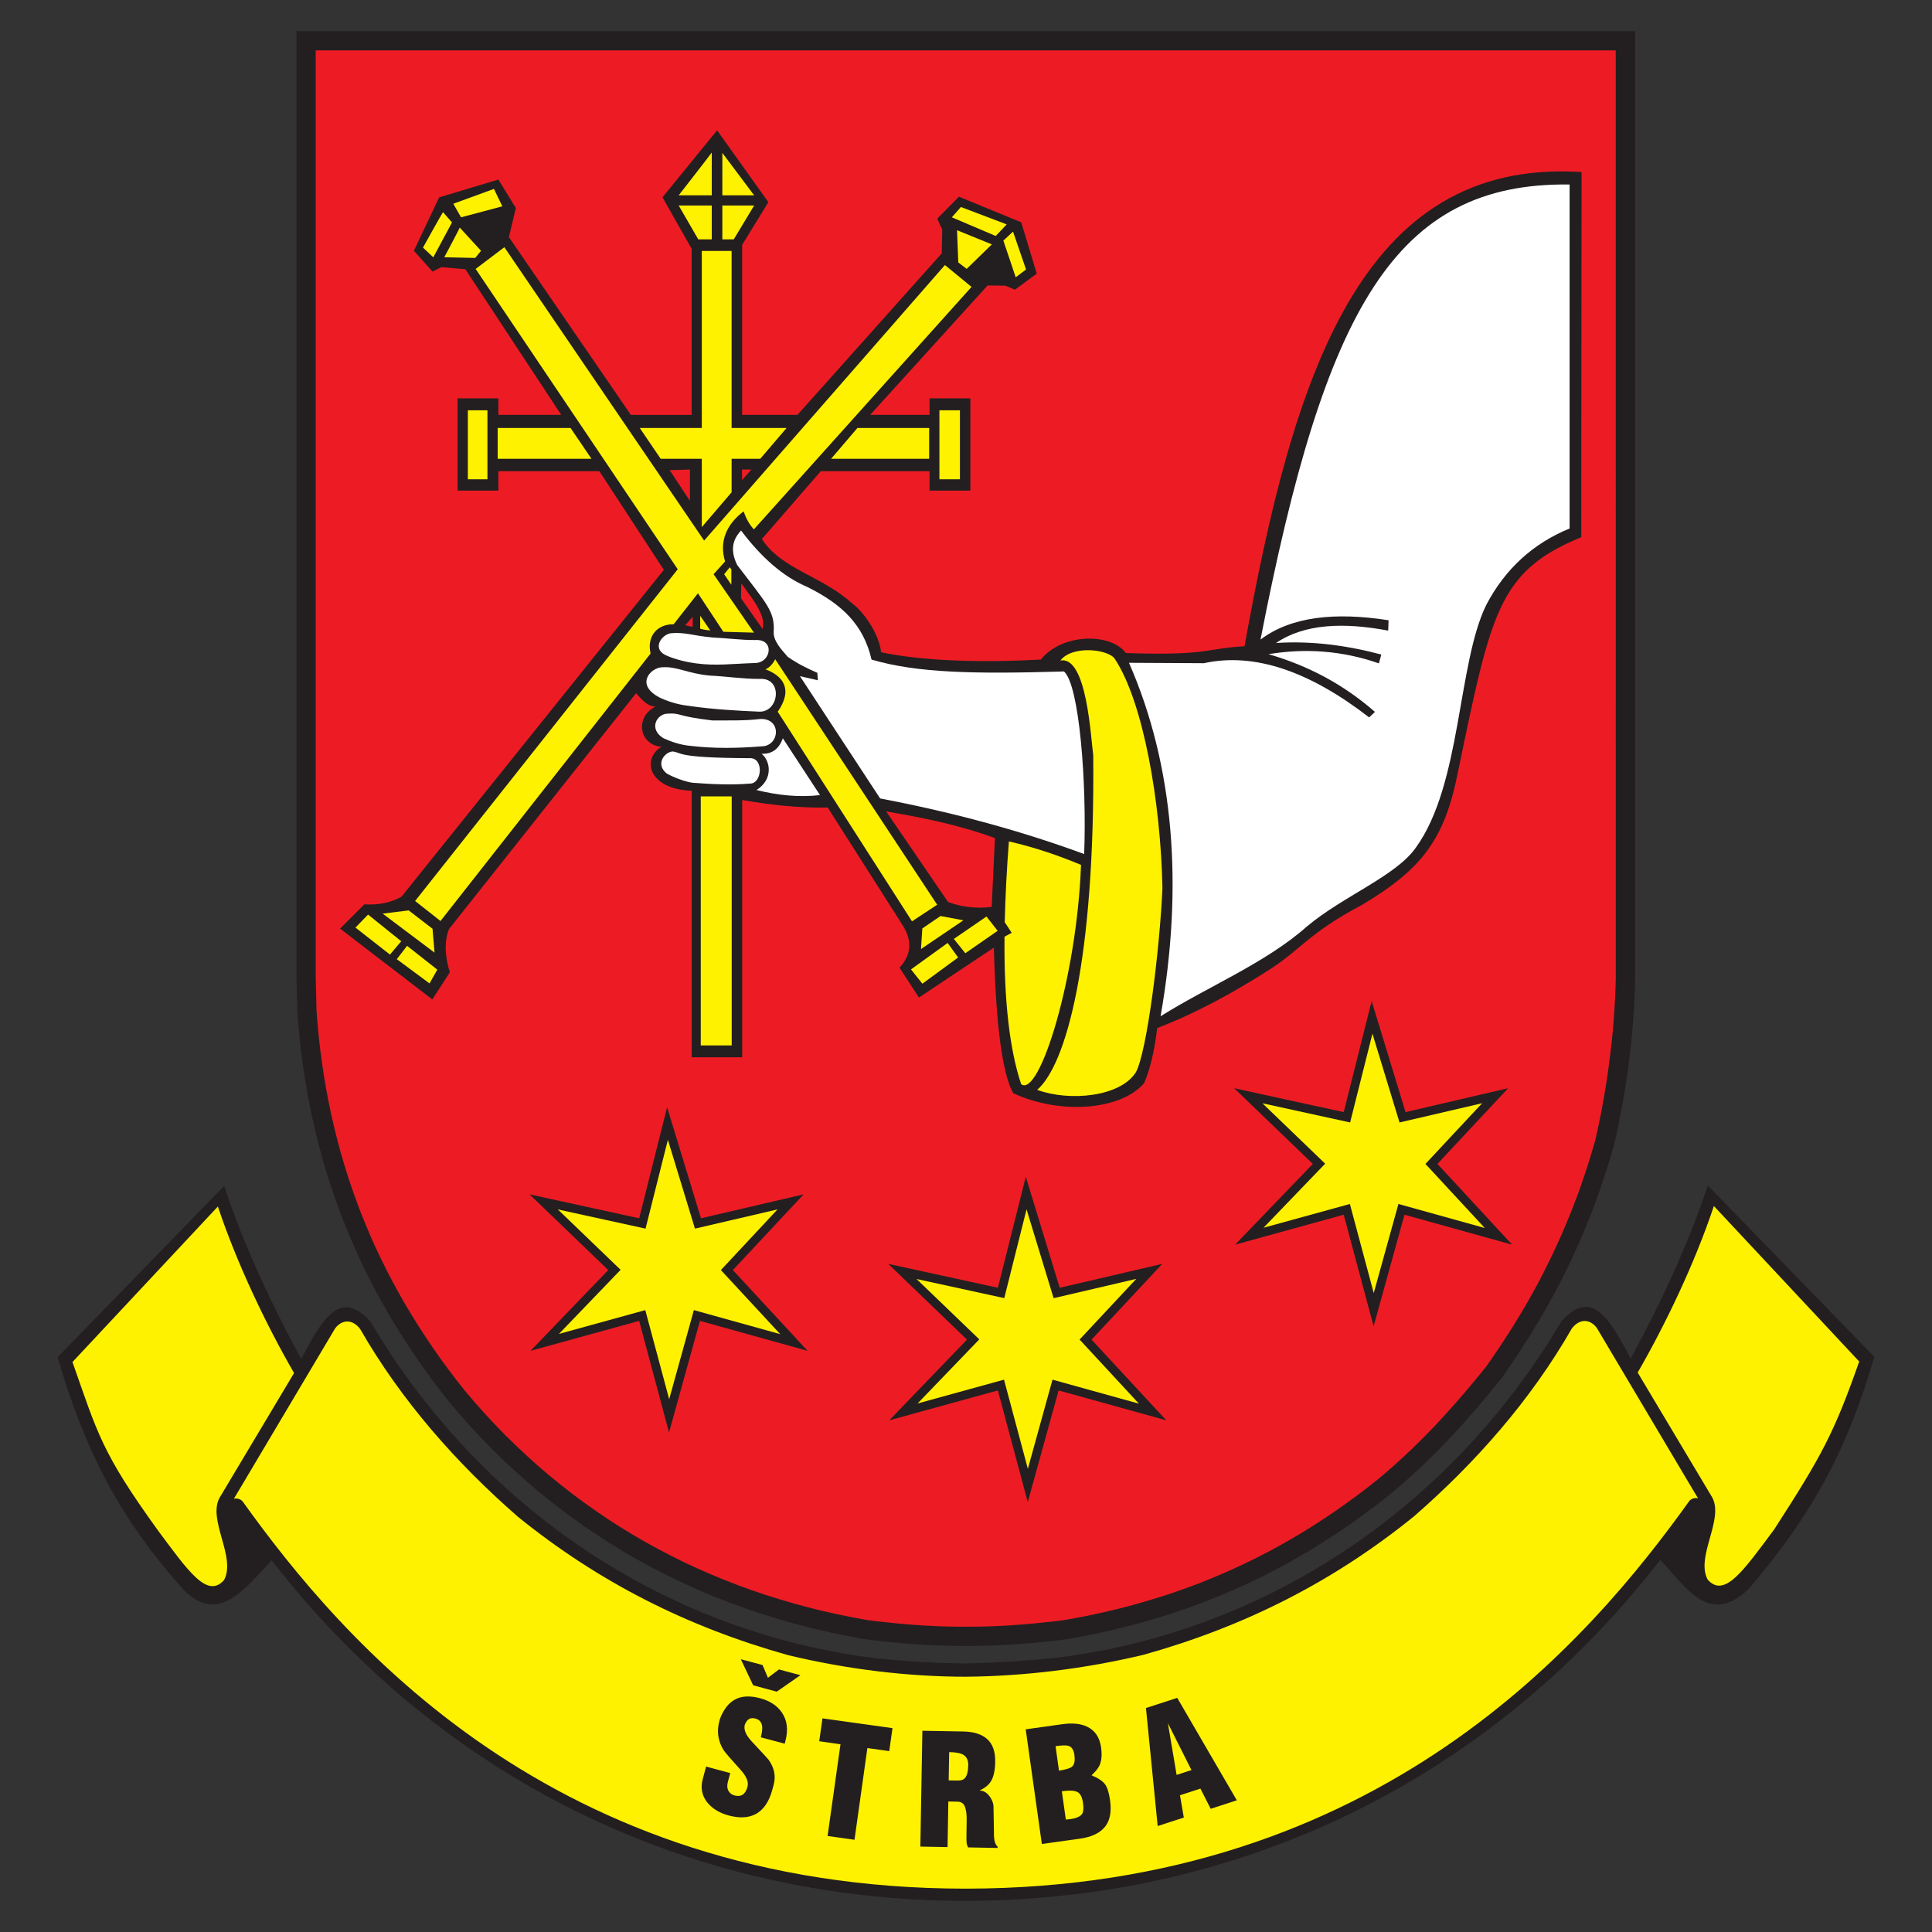 <svg version="1.1" id="Layer_1" xmlns="http://www.w3.org/2000/svg" xmlns:xlink="http://www.w3.org/1999/xlink" x="0px" y="0px" width="62px" height="62px" viewBox="0 0 62 62" enable-background="new 0 0 62 62" xml:space="preserve">
<rect x="0" y="0" width="62" height="62" fill="#333333" stroke="none"/>
<g>
	<path fill-rule="evenodd" clip-rule="evenodd" fill="#231F20" d="M27.739,52.602c2.196,0.291,4.314,0.291,6.511,0
		c3.917-0.676,7.279-2.172,10.39-4.672c1.35-1.125,2.461-2.344,3.56-3.719c1.667-2.369,2.806-4.672,3.601-7.479
		c0.41-1.799,0.635-3.52,0.674-5.346V1H9.515v30.387l0.027,1.084c0.33,4.725,1.932,8.854,4.896,12.547
		C17.88,49.146,22.445,51.688,27.739,52.602z"></path>
	<polygon fill-rule="evenodd" clip-rule="evenodd" fill="#ED1C24" points="24.114,15.068 23.812,15.068 23.813,15.409 	"></polygon>
	<path fill-rule="evenodd" clip-rule="evenodd" fill="#ED1C24" d="M31.824,29.105l0.104-2.21c-1.164-0.426-2.327-0.657-3.49-0.855
		l1.986,2.906C30.839,29.104,31.302,29.164,31.824,29.105z"></path>
	<polygon fill-rule="evenodd" clip-rule="evenodd" fill="#ED1C24" points="22.14,15.068 21.489,15.088 22.14,16.072 	"></polygon>
	<path fill-rule="evenodd" clip-rule="evenodd" fill="#ED1C24" d="M24.38,19.615c-0.077-0.196-0.342-0.554-0.592-0.896L23.78,19.2
		l0.694,0.987C24.509,20.021,24.495,19.837,24.38,19.615z"></path>
	<path fill-rule="evenodd" clip-rule="evenodd" fill="#ED1C24" d="M10.232,33.285l0.048,0.424l0.057,0.42l0.062,0.416l0.07,0.412
		l0.078,0.41l0.084,0.406l0.093,0.402l0.1,0.4l0.106,0.396l0.115,0.393l0.121,0.391l0.13,0.387l0.137,0.383l0.144,0.383l0.152,0.377
		l0.158,0.375l0.167,0.373l0.175,0.369l0.182,0.367l0.189,0.363l0.197,0.361l0.204,0.359l0.213,0.355l0.22,0.354l0.229,0.35
		l0.235,0.35l0.243,0.346l0.252,0.344l0.259,0.342l0.264,0.334l0.313,0.367l0.323,0.363l0.329,0.354l0.336,0.346l0.342,0.334
		l0.348,0.326l0.354,0.318l0.359,0.309l0.365,0.297l0.371,0.291l0.377,0.279l0.381,0.271l0.389,0.264L19.896,49l0.398,0.242
		l0.404,0.236l0.409,0.225l0.415,0.217l0.419,0.209l0.425,0.197l0.43,0.189l0.436,0.18l0.439,0.172l0.445,0.162l0.449,0.152
		l0.455,0.143l0.459,0.135l0.464,0.125l0.468,0.117l0.474,0.105l0.478,0.098l0.472,0.086l0.187,0.025l0.201,0.023l0.199,0.021
		l0.2,0.021l0.198,0.02l0.199,0.018l0.199,0.016l0.197,0.014l0.198,0.014l0.198,0.01l0.197,0.01l0.197,0.008l0.197,0.006
		l0.197,0.004l0.197,0.002h0.197h0.196l0.197-0.002l0.197-0.004l0.197-0.006l0.197-0.008l0.197-0.01l0.198-0.01l0.197-0.014
		l0.199-0.014l0.197-0.016l0.199-0.018l0.199-0.02l0.199-0.021l0.201-0.021l0.199-0.023l0.188-0.025l0.347-0.062l0.354-0.068
		l0.35-0.074l0.348-0.078l0.344-0.082l0.341-0.088l0.339-0.094l0.334-0.098l0.332-0.102l0.33-0.107l0.326-0.113l0.324-0.117
		l0.322-0.121l0.318-0.129l0.316-0.133l0.314-0.137l0.312-0.143l0.31-0.148l0.308-0.154l0.306-0.158l0.303-0.164l0.301-0.17
		l0.3-0.174l0.298-0.182l0.295-0.186l0.295-0.191l0.293-0.197l0.29-0.203l0.29-0.209l0.287-0.213l0.287-0.221l0.281-0.223l0.117-0.1
		l0.121-0.102l0.119-0.105l0.119-0.104l0.116-0.105l0.116-0.105l0.115-0.105l0.113-0.107l0.113-0.105l0.111-0.109l0.111-0.107
		l0.11-0.111l0.109-0.109l0.108-0.111l0.107-0.111l0.107-0.111l0.106-0.113l0.105-0.115l0.105-0.113l0.104-0.117l0.104-0.115
		l0.104-0.117l0.104-0.119l0.103-0.119l0.104-0.119l0.102-0.121l0.102-0.121l0.103-0.123l0.102-0.125l0.102-0.123l0.102-0.127
		l0.089-0.111l0.143-0.203l0.148-0.217l0.146-0.217l0.143-0.217l0.14-0.217l0.137-0.215l0.133-0.217l0.131-0.217l0.129-0.217
		l0.125-0.219l0.122-0.217l0.12-0.219l0.117-0.221l0.113-0.219l0.112-0.223l0.109-0.223l0.106-0.223l0.104-0.225l0.103-0.227
		l0.099-0.229l0.097-0.229l0.096-0.232l0.092-0.232l0.091-0.236l0.089-0.236l0.086-0.24l0.083-0.242l0.082-0.244l0.079-0.248
		l0.078-0.25l0.076-0.252l0.068-0.24l0.034-0.15l0.036-0.164l0.035-0.164l0.033-0.164l0.033-0.164l0.032-0.162l0.03-0.162
		l0.029-0.164l0.029-0.162l0.027-0.162l0.026-0.162l0.025-0.16l0.024-0.162l0.023-0.162l0.021-0.162l0.021-0.16l0.021-0.162
		l0.019-0.162l0.018-0.162l0.018-0.162l0.016-0.162l0.015-0.162l0.014-0.164l0.013-0.162l0.012-0.164l0.01-0.164l0.01-0.164
		l0.009-0.164l0.007-0.166l0.007-0.166l0.005-0.166l0.004-0.16V1.617H10.132v29.762l0.026,1.061l0.033,0.42L10.232,33.285z
		 M22.462,42.389l-0.992,3.582l-0.959-3.582l-3.486,0.961l2.494-2.592l-2.525-2.43l3.518,0.768l0.896-3.564l1.087,3.564l3.295-0.768
		l-2.271,2.43l2.398,2.592L22.462,42.389z M33.972,44.621l-0.99,3.582l-0.96-3.582l-3.485,0.959l2.494-2.59l-2.527-2.432
		l3.519,0.768l0.896-3.564l1.088,3.564l3.293-0.768l-2.27,2.432l2.398,2.59L33.972,44.621z M45.072,38.982l-0.991,3.582l-0.96-3.582
		l-3.485,0.961l2.494-2.592l-2.526-2.43l3.518,0.768l0.896-3.566l1.088,3.566l3.294-0.768l-2.271,2.43l2.398,2.592L45.072,38.982z
		 M11.693,29.021c0.48,0.03,0.868-0.065,1.191-0.245l8.419-10.489l-2.068-3.165h-3.241v0.623h-1.31v-2.961h1.31v0.529h2.016
		l-3.075-4.671l-0.766-0.07l-0.29,0.143l-0.597-0.668l0.811-1.714l1.901-0.571l0.56,0.914l-0.223,0.932l3.914,5.706h1.951V7.983
		l-0.936-1.651l1.752-2.15l1.646,2.306l-0.842,1.372v5.453h1.776l4.629-5.181l0.016-0.764l-0.16-0.351l0.697-0.705l1.998,0.822
		l0.499,1.647L32.57,9.297l-0.308-0.129L31.694,9.16l-3.768,4.152h1.904v-0.529h1.31v2.961h-1.31v-0.623h-3.49l-1.89,2.176
		c0.616,0.962,1.916,1.188,2.853,2.031c0.474,0.342,0.924,1.084,0.972,1.604c1.396,0.293,3.268,0.333,5.126,0.235
		c0.669-0.842,2.234-0.873,2.73-0.21c2.678,0.088,2.527-0.146,3.807-0.218c1.554-8.62,3.696-15.676,10.816-15.218L50.744,17.24
		c-2.657,1.094-2.888,2.385-3.958,7.542c-0.425,2.143-1.141,3.106-3.09,4.263c-1.732,0.917-1.963,1.454-3.039,2.124
		c-1.115,0.706-2.271,1.343-3.521,1.823c-0.091,0.768-0.235,1.334-0.416,1.762c-0.729,0.869-2.693,1.035-4.208,0.326
		c-0.337-0.621-0.551-2.117-0.618-4.669l-2.404,1.601l-0.624-0.958c0.36-0.39,0.436-0.839,0.094-1.373l-2.398-3.766
		c-0.915,0.018-1.829-0.08-2.744-0.242v8.257h-1.62v-8.553c-1.41-0.055-1.604-1.027-0.973-1.411
		c-0.732-0.07-0.852-0.966-0.188-1.291c-0.201,0-0.371-0.131-0.623-0.43l-6.007,7.573c-0.147,0.383-0.138,0.844,0.029,1.384
		l-0.562,0.872l-2.96-2.274L11.693,29.021z"></path>
	<path fill-rule="evenodd" clip-rule="evenodd" fill="#ED1C24" d="M22.228,20.118v-0.326l-0.236,0.274
		C22.072,20.085,22.151,20.103,22.228,20.118z"></path>
	<polygon fill-rule="evenodd" clip-rule="evenodd" fill="#FFF200" points="23.181,7.681 23.547,7.681 24.201,6.595 23.181,6.595 	
		"></polygon>
	<polygon fill-rule="evenodd" clip-rule="evenodd" fill="#FFF200" points="23.181,4.907 23.181,6.268 24.201,6.268 	"></polygon>
	<polygon fill-rule="evenodd" clip-rule="evenodd" fill="#FFF200" points="21.202,14.723 22.521,14.723 22.521,16.916 
		23.478,15.798 23.478,14.723 24.397,14.723 25.242,13.735 23.478,13.735 23.478,8.053 22.521,8.053 22.521,13.735 20.531,13.735 	
		"></polygon>
	<path fill-rule="evenodd" clip-rule="evenodd" fill="#FFF200" d="M22.841,4.894c0,0.014-1.061,1.374-1.061,1.374h1.061V4.894z"></path>
	<path fill-rule="evenodd" clip-rule="evenodd" fill="#FFF200" d="M22.47,20.176c0.107,0.031,0.217,0.048,0.324,0.057l-0.324-0.472
		V20.176z"></path>
	<polygon fill-rule="evenodd" clip-rule="evenodd" fill="#FFF200" points="32.22,44.275 32.985,47.135 33.776,44.275 36.549,45.045 
		34.645,42.988 36.464,41.041 33.812,41.66 32.943,38.809 32.228,41.658 29.413,41.045 31.427,42.982 29.446,45.039 	"></polygon>
	<polygon fill-rule="evenodd" clip-rule="evenodd" fill="#FFF200" points="20.708,42.043 21.475,44.902 22.267,42.043 
		25.038,42.814 23.134,40.758 24.952,38.811 22.302,39.428 21.433,36.578 20.716,39.428 17.902,38.812 19.916,40.75 17.937,42.807 	
		"></polygon>
	<path fill-rule="evenodd" clip-rule="evenodd" fill="#FFF200" d="M15.251,8.277l0.186-0.228l-0.683-0.745
		c0,0.021-0.497,0.952-0.497,0.952L15.251,8.277z"></path>
	<polygon fill-rule="evenodd" clip-rule="evenodd" fill="#FFF200" points="22.408,7.681 22.841,7.681 22.841,6.595 21.78,6.595 	"></polygon>
	<rect x="22.488" y="25.557" fill-rule="evenodd" clip-rule="evenodd" fill="#FFF200" width="0.993" height="7.992"></rect>
	<rect x="15.014" y="13.167" fill-rule="evenodd" clip-rule="evenodd" fill="#FFF200" width="0.628" height="2.214"></rect>
	<polygon fill-rule="evenodd" clip-rule="evenodd" fill="#FFF200" points="16.12,6.621 15.851,6.062 14.547,6.539 14.796,6.974 	"></polygon>
	<polygon fill-rule="evenodd" clip-rule="evenodd" fill="#FFF200" points="15.971,13.735 15.971,14.723 18.981,14.723 18.31,13.735 
			"></polygon>
	<path fill-rule="evenodd" clip-rule="evenodd" fill="#FFF200" d="M14.136,29.556l6.742-8.583c-0.127-0.552,0.207-0.945,0.74-0.94
		l0.78-0.994l0.815,1.236l0.982,0.027l-1.295-1.874l0.369-0.411c-0.198-0.633,0.045-1.194,0.594-1.606
		c0.078,0.225,0.184,0.422,0.33,0.577l6.984-7.781l-0.854-0.701l-7.727,8.842l-6.411-9.415L15.264,8.63l6.485,9.638l-8.428,10.646
		L14.136,29.556z"></path>
	<path fill-rule="evenodd" clip-rule="evenodd" fill="#FFF200" d="M13.574,7.946l0.331,0.311l0.6-1.118l-0.289-0.331
		C14.194,6.828,13.574,7.946,13.574,7.946z"></path>
	<polygon fill-rule="evenodd" clip-rule="evenodd" fill="#FFF200" points="30.753,8.422 31.022,8.629 31.829,7.843 30.712,7.388 	
		"></polygon>
	<polygon fill-rule="evenodd" clip-rule="evenodd" fill="#FFF200" points="23.47,18.765 23.47,18.27 23.419,18.205 23.239,18.428 	
		"></polygon>
	<path fill-rule="evenodd" clip-rule="evenodd" fill="#FFF200" d="M30.075,29.034l-5.198-7.878c-0.066,0.133-0.188,0.28-0.315,0.322
		c0.551,0.205,0.906,0.628,0.396,1.362l4.309,6.726L30.075,29.034z"></path>
	<polygon fill-rule="evenodd" clip-rule="evenodd" fill="#FFF200" points="30.546,6.974 31.954,7.573 32.306,7.201 30.836,6.643 	
		"></polygon>
	<polygon fill-rule="evenodd" clip-rule="evenodd" fill="#FFF200" points="12.28,29.319 13.945,30.571 13.88,29.805 13.116,29.216 	
		"></polygon>
	<polygon fill-rule="evenodd" clip-rule="evenodd" fill="#FFF200" points="12.734,30.781 13.784,31.559 14.034,31.117 
		13.063,30.353 	"></polygon>
	<polygon fill-rule="evenodd" clip-rule="evenodd" fill="#FFF200" points="44.912,36.021 44.043,33.172 43.327,36.021 
		40.513,35.406 42.526,37.344 40.547,39.4 43.319,38.637 44.085,41.496 44.877,38.637 47.648,39.408 45.744,37.352 47.563,35.404 	
		"></polygon>
	<polygon fill-rule="evenodd" clip-rule="evenodd" fill="#FFF200" points="11.407,29.767 12.514,30.633 12.876,30.206 11.812,29.35 
			"></polygon>
	<polygon fill-rule="evenodd" clip-rule="evenodd" fill="#FFF200" points="32.199,7.721 32.595,8.898 32.927,8.649 32.509,7.433 	
		"></polygon>
	<polygon fill-rule="evenodd" clip-rule="evenodd" fill="#FFF200" points="29.555,30.456 30.916,29.534 30.183,29.396 
		29.599,29.794 	"></polygon>
	<polygon fill-rule="evenodd" clip-rule="evenodd" fill="#FFF200" points="27.515,13.735 26.671,14.723 29.818,14.723 
		29.818,13.735 	"></polygon>
	<rect x="30.147" y="13.167" fill-rule="evenodd" clip-rule="evenodd" fill="#FFF200" width="0.658" height="2.214"></rect>
	<path fill-rule="evenodd" clip-rule="evenodd" fill="#FFF200" d="M32.243,29.596c0.039,0.052,0.086,0.13,0.224,0.34
		c-0.104,0.053-0.171,0.094-0.231,0.124c-0.02,2.052,0.166,3.636,0.535,4.733c0.587,0.445,1.791-3.452,1.92-7.038
		c-0.647-0.271-1.447-0.556-2.314-0.753C32.306,27.909,32.261,28.816,32.243,29.596z"></path>
	<polygon fill-rule="evenodd" clip-rule="evenodd" fill="#FFF200" points="30.978,30.59 32.015,29.871 31.657,29.412 30.61,30.131 	
		"></polygon>
	<path fill-rule="evenodd" clip-rule="evenodd" fill="#FFF200" d="M35.781,21.153c-0.188-0.317-1.367-0.462-1.753,0.045
		c0.854-0.165,0.976,2.49,1.055,3.036c0.062,6.601-0.871,9.941-1.799,10.74c1.031,0.381,2.668,0.229,3.169-0.566
		c0.354-0.66,0.761-3.896,0.851-5.904C37.249,25.722,36.686,22.529,35.781,21.153z"></path>
	<polygon fill-rule="evenodd" clip-rule="evenodd" fill="#FFF200" points="30.747,30.727 30.411,30.26 29.235,31.109 29.601,31.568 
			"></polygon>
	<path fill-rule="evenodd" clip-rule="evenodd" fill="#FFFFFF" d="M26.315,25.516l-1.193-1.824
		c-0.123,0.346-0.351,0.512-0.683,0.497c0.28,0.217,0.391,0.818-0.163,1.164C24.956,25.522,25.636,25.593,26.315,25.516z"></path>
	<path fill-rule="evenodd" clip-rule="evenodd" fill="#FFFFFF" d="M22.231,25.12c0.611,0.046,1.223,0.076,1.835,0.026
		c0.394,0.008,0.46-0.851-0.024-0.815c-2.389-0.011-2.14-0.18-2.457-0.215c-0.264,0.018-0.562,0.414-0.187,0.707
		C21.609,24.946,22.002,25.093,22.231,25.12z"></path>
	<path fill-rule="evenodd" clip-rule="evenodd" fill="#FFFFFF" d="M24.423,23.952c0.604,0.008,0.678-0.913-0.031-0.878
		c-0.492,0.06-1.041,0.043-1.533,0.046c-1.216-0.143-0.975-0.247-1.45-0.218c-0.339,0.019-0.601,0.496-0.116,0.79
		c0.271,0.122,0.557,0.215,0.852,0.242C22.903,24.025,23.663,24.013,24.423,23.952z"></path>
	<path fill-rule="evenodd" clip-rule="evenodd" fill="#FFFFFF" d="M21.553,20.319c-0.308,0.021-0.647,0.487-0.19,0.707
		c0.3,0.138,0.703,0.229,0.971,0.262c0.62,0.087,1.229,0.009,1.871-0.01c0.548,0.009,0.672-0.78,0.029-0.739
		c-0.446,0.004-0.916-0.062-1.362-0.081C22.229,20.399,21.983,20.284,21.553,20.319z"></path>
	<path fill-rule="evenodd" clip-rule="evenodd" fill="#FFFFFF" d="M34.792,27.407c0.087-2.261-0.151-5.427-0.648-5.859
		c-2.896,0.086-4.716,0.048-6.175-0.381c-0.257-1.11-0.933-1.768-2.054-2.327c-0.801-0.338-1.5-0.975-2.133-1.815
		c-0.262,0.277-0.365,0.621-0.124,1.108c0.937,1.234,1.213,1.482,1.171,2.145c-0.017,0.27,0.217,0.539,0.451,0.801
		c0.316,0.221,0.633,0.376,0.95,0.513l0.017,0.239l-0.576-0.132l2.574,3.924C30.438,26.043,32.599,26.601,34.792,27.407z"></path>
	<path fill-rule="evenodd" clip-rule="evenodd" fill="#FFFFFF" d="M38.632,21.283l-2.402-0.013
		c1.452,3.305,1.746,7.184,1.014,11.343c1.523-0.955,3.368-1.709,4.679-2.867c1.172-0.992,2.878-1.629,3.517-2.551
		c1.465-2.027,1.328-5.906,2.26-7.791c0.604-1.147,1.494-1.962,2.67-2.444V5.921c-5.611-0.075-7.851,3.979-9.919,14.604
		c0.983-0.743,2.399-0.887,4.11-0.62l-0.012,0.332c-1.438-0.271-2.688-0.221-3.6,0.397c1.17-0.075,2.289,0.083,3.379,0.371
		l-0.078,0.283c-1.181-0.411-2.362-0.49-3.543-0.295c1.256,0.363,2.403,0.964,3.417,1.853l-0.187,0.176
		C42.051,21.561,40.274,20.924,38.632,21.283z"></path>
	<path fill-rule="evenodd" clip-rule="evenodd" fill="#FFFFFF" d="M21.193,22.397c0.351,0.161,0.652,0.226,0.966,0.263
		c0.724,0.102,1.467,0.147,2.215,0.178c0.64,0.011,0.754-1.099,0.004-1.051c-0.521,0.004-1.07-0.083-1.591-0.106
		c-0.749-0.068-1.057-0.307-1.56-0.266C20.868,21.44,20.367,21.984,21.193,22.397z"></path>
	<path fill-rule="evenodd" clip-rule="evenodd" fill="#231F20" d="M8.72,50.072C14.149,57.084,22.122,61,30.999,61
		c8.878-0.014,16.852-3.93,22.279-10.941c0.848,0.891,1.555,2.119,2.813,0.961c2.077-2.418,3.194-4.51,4.058-7.479l-5.344-5.498
		c-0.608,1.852-1.541,3.844-2.475,5.555c-0.707-1.357-1.271-2.248-2.219-1.201c-3.506,5.938-9.443,9.994-16.3,10.814
		c-0.849,0.084-1.937,0.154-2.813,0.17c-0.876,0-1.965-0.072-2.812-0.156c-6.856-0.82-12.793-4.877-16.299-10.814
		c-0.947-1.045-1.514-0.156-2.221,1.201c-0.933-1.711-1.865-3.703-2.473-5.555l-5.344,5.498c0.876,3.012,2.021,5.217,4.057,7.479
		C7.024,52.15,7.872,50.963,8.72,50.072z"></path>
	<path fill-rule="evenodd" clip-rule="evenodd" fill="#FFF200" d="M30.88,56.295c-0.085-0.041-0.225-0.064-0.42-0.068l-0.016,0.908
		l0.297,0.004c0.103,0.002,0.18-0.025,0.229-0.084c0.064-0.076,0.099-0.213,0.102-0.41C31.075,56.473,31.011,56.355,30.88,56.295z"></path>
	<path fill-rule="evenodd" clip-rule="evenodd" fill="#FFF200" d="M54.801,50.691c0.537,0.607,1.146-0.283,2.135-1.611
		c1.526-2.361,1.923-3.096,2.728-5.387l-4.664-4.99c-0.607,1.824-1.555,3.803-2.445,5.344l2.389,4.002
		C55.338,48.756,54.405,49.957,54.801,50.691z"></path>
	<path fill-rule="evenodd" clip-rule="evenodd" fill="#FFF200" d="M50.437,42.641c-1.314,2.289-3.081,4.297-5.061,6.021
		c-2.602,2.107-5.442,3.535-8.666,4.439c-1.879,0.451-3.844,0.691-5.711,0.707c-1.865,0-3.83-0.24-5.711-0.693
		c-3.223-0.904-6.064-2.332-8.666-4.439c-1.979-1.725-3.746-3.73-5.061-6.021c-0.24-0.324-0.579-0.324-0.806-0.027l-3.124,5.258
		l-0.127,0.213c0.084-0.029,0.212,0,0.283,0.084c3.18,4.439,9.924,12.426,23.211,12.426c13.289-0.014,20.031-8,23.213-12.439
		c0.07-0.086,0.197-0.113,0.282-0.086l-0.127-0.211l-3.124-5.26C51.017,42.314,50.677,42.314,50.437,42.641z M25.202,55.881
		l-0.02,0.076l-0.767-0.205c0.05-0.189,0.06-0.328,0.028-0.422c-0.03-0.092-0.096-0.15-0.196-0.178
		c-0.071-0.02-0.13-0.02-0.177-0.002c-0.074,0.029-0.131,0.096-0.169,0.201c-0.041,0.154,0.034,0.332,0.226,0.537
		c0.351,0.375,0.531,0.57,0.541,0.588c0.18,0.256,0.234,0.521,0.16,0.797l-0.041,0.152c-0.107,0.402-0.293,0.67-0.557,0.801
		c-0.227,0.113-0.507,0.125-0.845,0.035c-0.292-0.078-0.519-0.215-0.679-0.408c-0.18-0.219-0.232-0.473-0.154-0.76l0.107-0.402
		l0.775,0.209l-0.076,0.281c-0.031,0.115-0.024,0.211,0.018,0.287c0.043,0.076,0.107,0.127,0.194,0.15
		c0.214,0.057,0.353-0.035,0.418-0.279c0.042-0.156-0.035-0.34-0.231-0.553c-0.314-0.346-0.494-0.555-0.539-0.627
		c-0.177-0.287-0.222-0.594-0.135-0.92l0.025-0.09c0.117-0.301,0.281-0.506,0.489-0.615s0.472-0.123,0.793-0.037
		c0.314,0.084,0.547,0.236,0.698,0.455C25.263,55.203,25.301,55.514,25.202,55.881z M24.927,54.287l-0.757-0.203l-0.396-0.838
		l0.696,0.186l0.174,0.41l0.354-0.268l0.689,0.184L24.927,54.287z M28.537,56.195l-0.702-0.098l-0.413,2.943l-0.864-0.121
		l0.414-2.943l-0.682-0.098l0.104-0.734l2.247,0.314L28.537,56.195z M32.013,59.303l-0.947-0.018
		c-0.021-0.043-0.037-0.088-0.045-0.133c-0.007-0.047-0.01-0.148-0.006-0.303l0.006-0.416c0.004-0.199-0.015-0.35-0.056-0.455
		s-0.12-0.158-0.235-0.16l-0.297-0.006l-0.025,1.463l-0.873-0.016l0.065-3.717l1.308,0.023c0.341,0.006,0.599,0.088,0.774,0.246
		s0.261,0.4,0.255,0.729c-0.004,0.258-0.045,0.455-0.119,0.592c-0.075,0.139-0.199,0.244-0.373,0.32v0.01
		c0.109,0.002,0.206,0.055,0.29,0.156c0.084,0.104,0.134,0.213,0.147,0.328l0.015,0.877c-0.002,0.127,0.009,0.225,0.033,0.299
		c0.023,0.072,0.052,0.115,0.083,0.131V59.303z M35.476,58.604c-0.161,0.213-0.436,0.348-0.825,0.402l-1.217,0.17l-0.518-3.68
		l1.168-0.164c0.331-0.047,0.6-0.02,0.808,0.082c0.25,0.121,0.398,0.342,0.443,0.662c0.033,0.24,0.016,0.434-0.053,0.584
		c-0.045,0.092-0.128,0.195-0.252,0.311c0.213,0.09,0.356,0.186,0.431,0.287s0.128,0.273,0.162,0.516
		C35.673,58.129,35.624,58.406,35.476,58.604z M38.853,58.047l-0.33-0.648l-0.656,0.213l0.123,0.715L37.151,58.6l-0.376-3.787
		l1.004-0.326l1.912,3.287L38.853,58.047z"></path>
	<polygon fill-rule="evenodd" clip-rule="evenodd" fill="#FFF200" points="37.759,56.959 38.235,56.803 37.479,55.299 	"></polygon>
	<path fill-rule="evenodd" clip-rule="evenodd" fill="#FFF200" d="M2.326,43.709c0.806,2.289,0.933,2.896,2.729,5.385
		c0.989,1.33,1.598,2.221,2.135,1.611c0.396-0.734-0.537-1.936-0.142-2.643l2.389-4c-0.891-1.541-1.838-3.521-2.445-5.344
		L2.326,43.709z"></path>
	<path fill-rule="evenodd" clip-rule="evenodd" fill="#FFF200" d="M34.572,57.506c-0.095-0.047-0.261-0.055-0.496-0.021l0.128,0.908
		l0.143-0.016c0.203-0.027,0.332-0.088,0.386-0.178c0.038-0.066,0.044-0.18,0.021-0.344C34.728,57.668,34.667,57.553,34.572,57.506z
		"></path>
	<path fill-rule="evenodd" clip-rule="evenodd" fill="#FFF200" d="M34.478,56.312c-0.023-0.16-0.088-0.256-0.195-0.287
		c-0.07-0.021-0.207-0.018-0.409,0.012l0.11,0.785c0.232-0.033,0.379-0.082,0.439-0.148C34.483,56.605,34.501,56.486,34.478,56.312z
		"></path>
</g>
</svg>